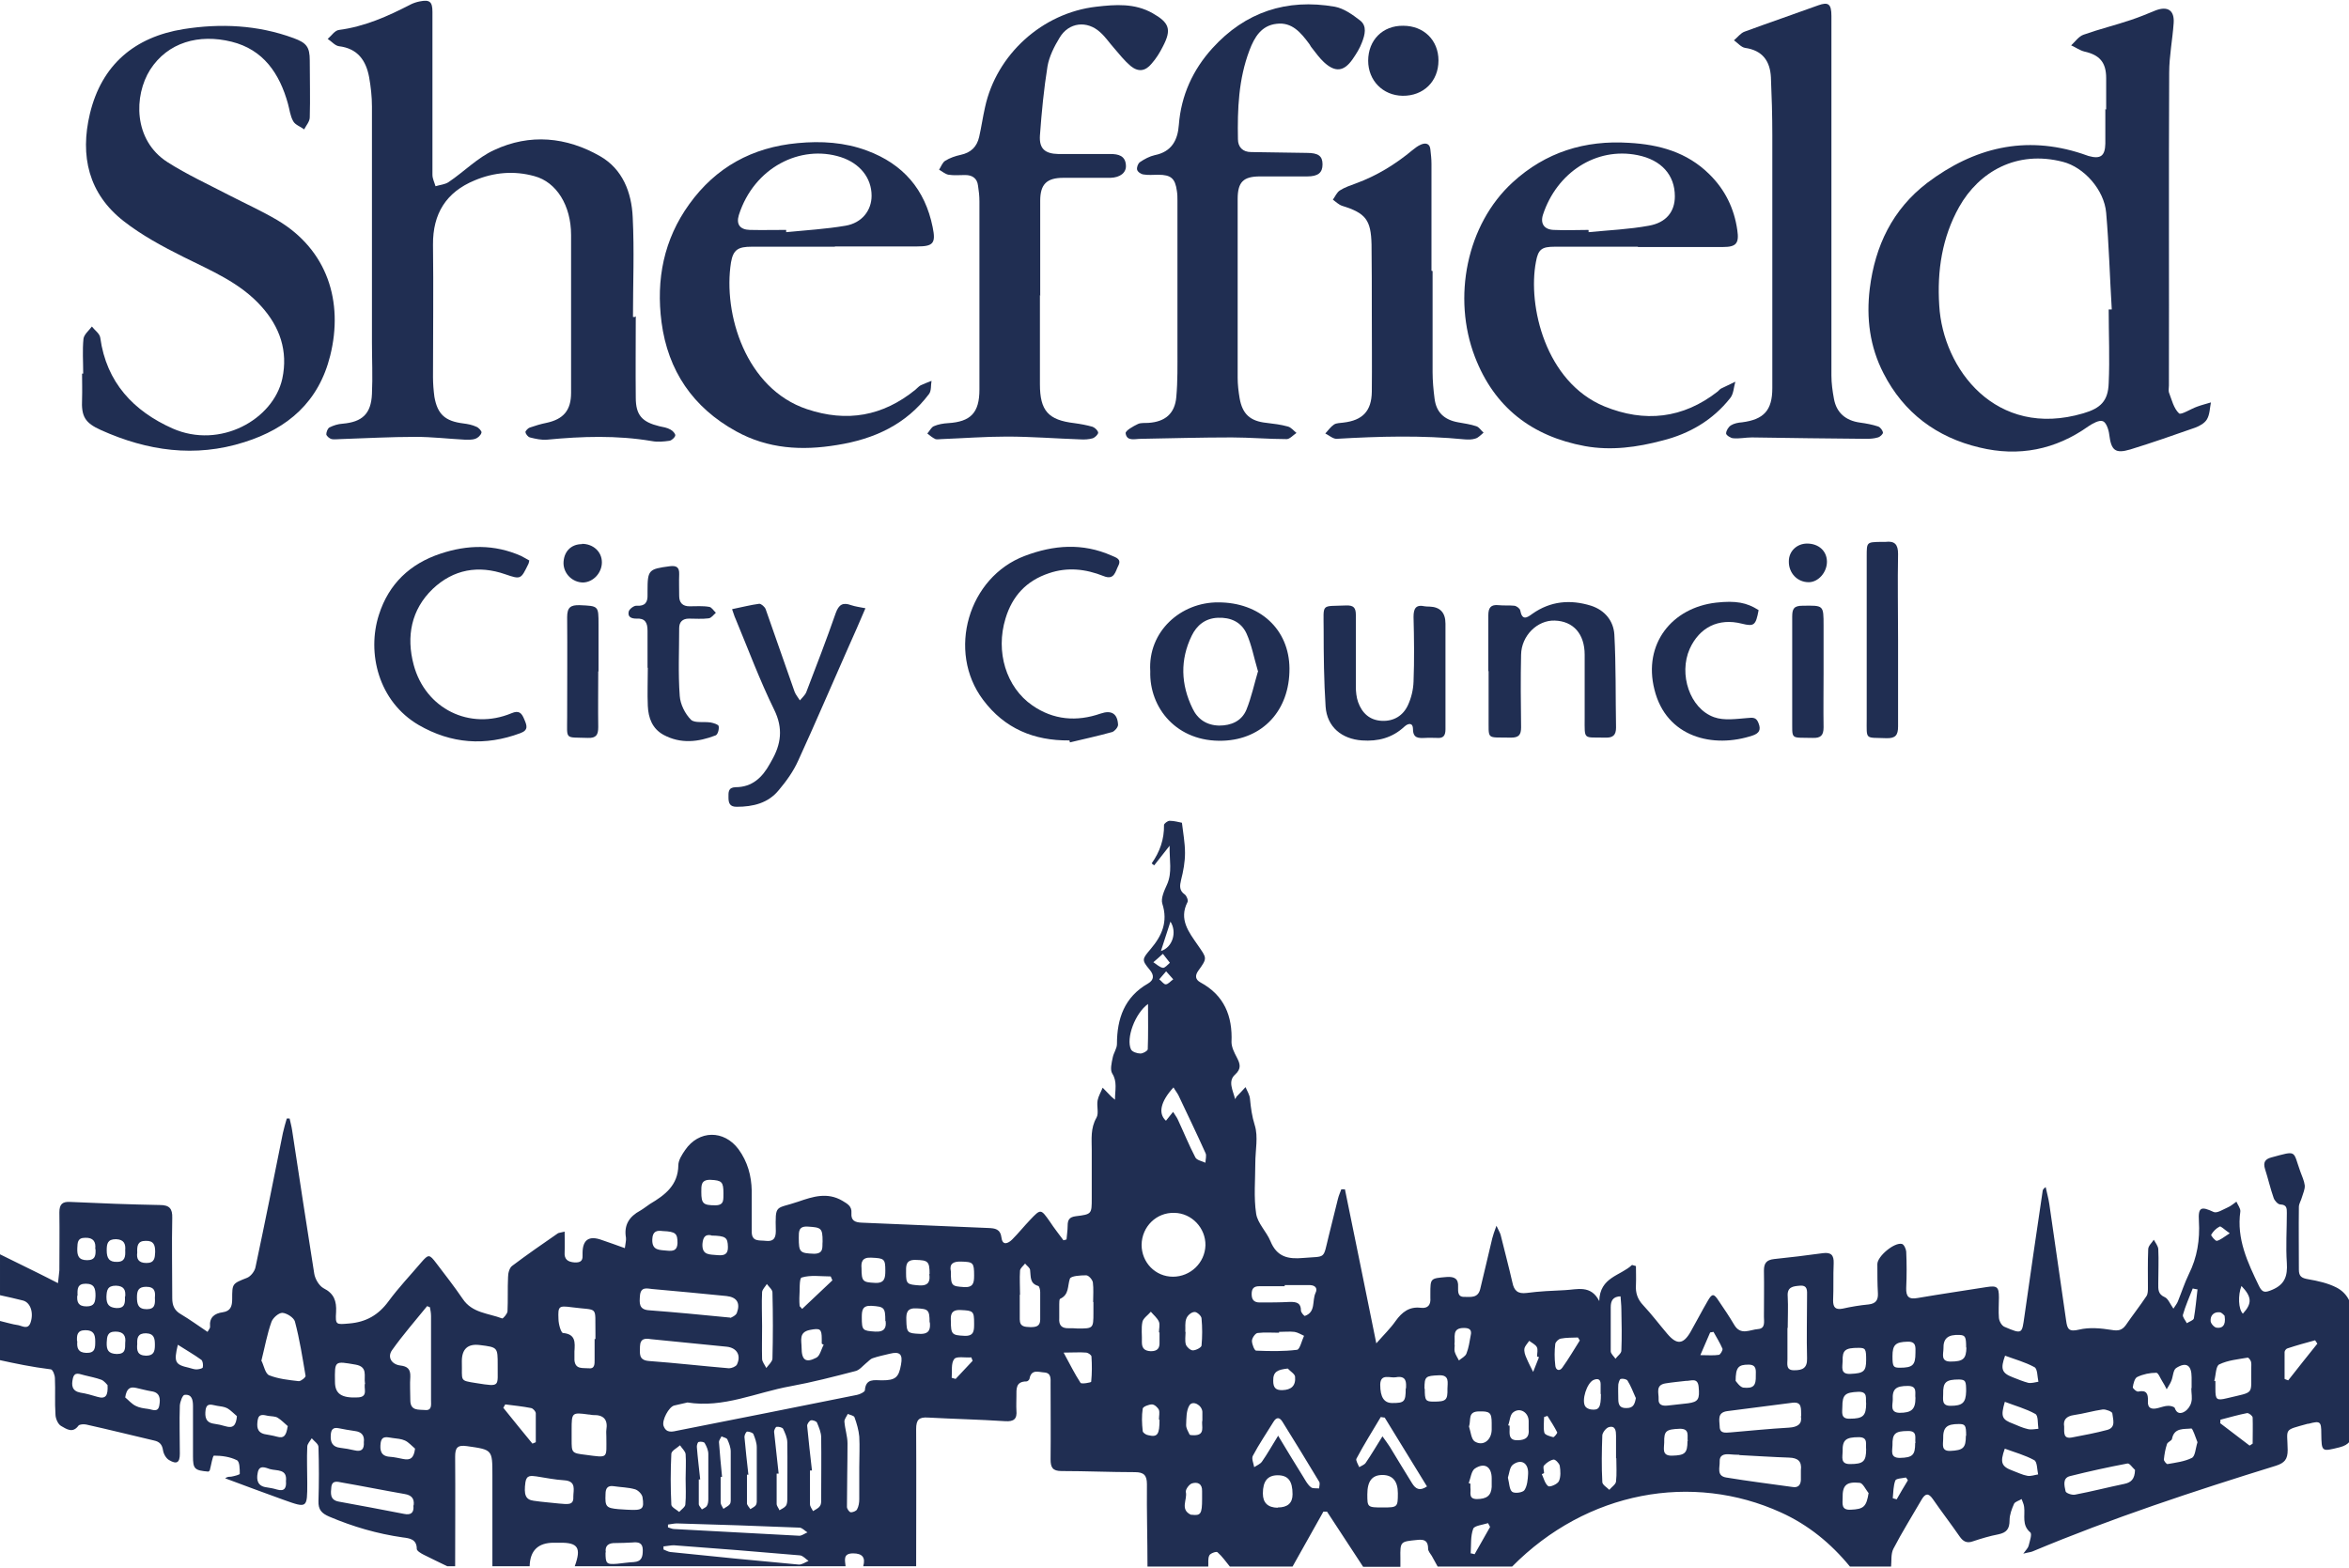<?xml version="1.0" encoding="UTF-8"?> <svg xmlns="http://www.w3.org/2000/svg" id="Layer_2" data-name="Layer 2" viewBox="0 0 83.87 56"><defs><style> .cls-1 { fill: #202e52; } </style></defs><g id="Layer_1-2" data-name="Layer 1"><g><path class="cls-1" d="m0,44.79c.45.22.9.44,1.34.66.23.11.45.23.73.37.02-.2.04-.33.05-.46,0-.69.01-1.38,0-2.07,0-.29.11-.39.4-.37,1.06.05,2.12.09,3.19.11.34,0,.45.13.44.46-.02.96,0,1.92,0,2.87,0,.26.08.44.31.57.32.19.62.41.95.63.05-.09.1-.14.09-.19-.03-.33.16-.47.45-.51.28-.04.34-.21.34-.47,0-.56,0-.55.53-.76.13-.05.27-.23.3-.37.34-1.6.66-3.2.98-4.8.04-.18.09-.35.14-.52.03,0,.07,0,.1,0,.03.14.07.28.09.42.26,1.71.52,3.42.79,5.12.03.19.17.43.33.52.38.19.47.46.45.85-.03.47,0,.45.47.41.6-.05,1.04-.3,1.4-.79.36-.49.78-.93,1.17-1.39.26-.3.29-.3.54.03.32.42.64.83.94,1.27.34.51.91.51,1.41.7.03.01.18-.16.19-.25.02-.41,0-.82.02-1.23,0-.14.05-.33.15-.4.53-.4,1.08-.78,1.63-1.16.03-.02.09-.02.24-.06,0,.27.01.5,0,.73-.02.26.11.35.35.37.19.01.3-.04.29-.24,0-.03,0-.07,0-.11q.01-.7.69-.45c.26.09.52.18.82.29.02-.17.05-.27.04-.37-.08-.46.12-.76.51-.97.12-.07.23-.16.35-.24.54-.32,1-.67,1.01-1.38,0-.18.13-.38.24-.54.49-.72,1.39-.73,1.91-.03.32.44.46.94.47,1.48,0,.48,0,.96,0,1.44-.01.4.27.32.51.35.27.03.35-.1.35-.35-.02-.99-.02-.77.8-1.05.52-.18,1.04-.35,1.58-.03.18.11.34.19.32.44-.02.27.13.33.37.34,1.5.06,3.01.13,4.51.19.25.01.44.03.48.36.04.28.24.19.38.05.22-.22.42-.47.64-.7.38-.4.38-.4.71.07.15.23.32.44.48.66l.11-.03c.01-.16.04-.32.04-.49,0-.21.06-.31.29-.34.57-.07.57-.08.57-.64,0-.57,0-1.14,0-1.72,0-.39-.05-.78.17-1.16.09-.16,0-.41.04-.62.03-.15.12-.3.18-.45.1.11.21.21.31.32.02.02.05.04.13.11,0-.35.09-.64-.1-.94-.08-.13-.02-.38.02-.57.03-.16.15-.32.15-.48,0-.91.27-1.68,1.11-2.16.22-.13.22-.3.06-.49-.3-.36-.27-.38.04-.75.39-.46.62-.96.41-1.61-.06-.19.07-.47.17-.69.19-.43.08-.86.09-1.38-.23.29-.39.5-.55.7-.03-.02-.06-.04-.09-.07.29-.41.45-.86.44-1.37,0-.05.13-.15.2-.15.17,0,.33.05.44.07.04.35.11.71.11,1.08,0,.32-.06.65-.14.96-.05.21-.07.38.13.52.07.05.13.21.1.27-.32.62.05,1.08.36,1.53.33.48.36.46.02.93-.12.17-.1.31.08.41.85.46,1.15,1.2,1.11,2.13,0,.18.1.38.19.55.12.23.17.4-.06.61-.27.24-.08.56,0,.88.02-.03.03-.06.05-.09.11-.11.21-.22.32-.34.06.14.15.28.16.42.03.32.07.62.17.94.13.41.02.9.02,1.35,0,.61-.06,1.22.03,1.81.05.34.37.64.51.98.23.56.62.65,1.17.6.83-.07.7.07.91-.78.11-.44.22-.88.33-1.33.03-.12.08-.23.12-.34.04,0,.08,0,.13,0,.37,1.79.73,3.59,1.12,5.5.28-.32.51-.54.69-.8.23-.32.49-.52.9-.47.26.03.36-.11.34-.36,0-.05,0-.09,0-.14,0-.56,0-.55.58-.6.28-.02.43.06.41.36,0,.16-.02.36.23.35.22,0,.48.05.56-.28.14-.6.29-1.2.43-1.81.03-.12.07-.23.15-.45.08.18.13.25.15.33.14.57.29,1.13.42,1.7.06.29.19.41.51.37.45-.06.91-.08,1.36-.1.44-.02.93-.2,1.23.39.02-.86.76-.9,1.17-1.29.05.01.09.03.14.04,0,.22.01.45,0,.67-.02.29.06.52.26.73.3.32.57.68.86,1.02.34.4.57.38.83-.07.21-.37.4-.74.61-1.1.16-.28.22-.28.4,0,.19.28.38.56.55.85.23.39.56.17.85.15.27-.02.21-.27.21-.44,0-.55.01-1.1,0-1.65,0-.26.09-.38.36-.41.58-.06,1.16-.13,1.74-.21.3-.04.4.07.39.36-.02.44,0,.89-.02,1.33,0,.24.08.34.34.29.31-.07.62-.12.93-.15.25-.03.34-.15.33-.39-.02-.35-.02-.7-.02-1.05,0-.28.61-.79.88-.72.07.02.14.17.15.27.02.43.02.86,0,1.3-.01.31.09.42.41.36.82-.14,1.64-.26,2.46-.39.38-.06.44,0,.44.37,0,.25-.02.49,0,.73.01.12.1.28.2.32.65.28.62.24.71-.37.21-1.49.43-2.98.65-4.47,0-.04.02-.09.11-.15.04.2.1.4.13.61.2,1.39.4,2.77.6,4.16.04.29.09.41.46.32.37-.09.78-.05,1.16.01.23.04.37.02.51-.17.24-.35.5-.68.74-1.04.05-.08.05-.2.05-.3,0-.46-.01-.91.01-1.37,0-.12.13-.23.2-.34.06.11.15.22.16.33.02.41,0,.82,0,1.23,0,.2-.02.38.23.49.12.05.19.24.31.41.07-.11.13-.18.16-.26.13-.32.24-.66.39-.97.3-.6.4-1.23.36-1.9-.03-.5.08-.53.53-.32.12.05.33-.09.49-.16.12-.05.22-.14.32-.21.05.12.15.24.14.35-.14.98.26,1.82.67,2.67.12.24.22.23.46.13.46-.19.56-.5.53-.96-.04-.59,0-1.19,0-1.79,0-.16,0-.29-.23-.3-.09,0-.21-.14-.24-.23-.12-.34-.2-.7-.31-1.04-.07-.23,0-.35.23-.41.93-.25.76-.25,1.03.5.06.17.14.33.16.5.01.14-.06.28-.1.42-.03.12-.11.23-.11.35-.01.75,0,1.49,0,2.24,0,.24.1.3.33.34.35.06.71.14,1.02.3.36.19.56.54.55.98,0,1.38-.01,2.76,0,4.13,0,.34-.1.5-.44.59-.65.16-.65.18-.66-.5,0-.42-.04-.45-.45-.34-.01,0-.02,0-.03,0-.89.25-.73.14-.72.94,0,.33-.11.46-.42.56-2.94.91-5.85,1.87-8.69,3.06-.07.03-.15.03-.33.08.1-.14.17-.2.19-.28.04-.16.13-.42.06-.48-.31-.26-.18-.6-.22-.91-.01-.1-.06-.19-.09-.28-.09.06-.23.09-.27.17-.08.18-.16.39-.16.59,0,.31-.11.44-.4.5-.31.06-.61.15-.91.25-.22.08-.35,0-.47-.17-.31-.45-.65-.89-.96-1.34-.16-.23-.27-.2-.4.02-.34.59-.7,1.16-1.01,1.76-.09.18-.06.42-.08.63h-1.47c-.68-.83-1.49-1.49-2.46-1.93-3.16-1.44-6.93-.77-9.6,1.93h-2.66c-.07-.13-.14-.26-.21-.38-.05-.08-.13-.17-.13-.25,0-.29-.13-.35-.39-.32-.6.06-.61.05-.6.65,0,.1,0,.21,0,.31h-1.33c-.43-.66-.86-1.31-1.29-1.97-.04,0-.09,0-.13,0-.37.65-.73,1.31-1.1,1.96h-2.24c-.14-.17-.27-.36-.44-.51-.04-.04-.26.04-.29.11-.06.11-.03.27-.04.4h-2.17c0-.98-.03-1.96-.02-2.94,0-.32-.11-.43-.43-.43-.87,0-1.75-.04-2.62-.04-.32,0-.39-.13-.39-.42.01-.9,0-1.8,0-2.7,0-.17.03-.38-.22-.4-.2-.01-.46-.13-.53.21,0,.05-.07.11-.11.11-.39,0-.36.27-.36.54,0,.16-.01.33,0,.49.03.31-.09.41-.4.39-.92-.06-1.84-.08-2.76-.13-.32-.02-.42.08-.42.41.01,1.63,0,3.27,0,4.9h-1.89c.09-.31-.03-.46-.36-.46-.37,0-.29.24-.27.46h-9.67c.24-.66.12-.85-.54-.84-.07,0-.14,0-.21,0q-.84,0-.86.84h-1.33c0-1.08,0-2.17,0-3.25,0-.92,0-.91-.91-1.04-.35-.05-.42.07-.42.38.01,1.3,0,2.61,0,3.91h-.28c-.28-.14-.57-.27-.84-.41-.1-.05-.25-.14-.25-.21,0-.35-.26-.38-.5-.41-.91-.13-1.77-.38-2.62-.74-.28-.12-.4-.25-.39-.56.02-.64.02-1.28,0-1.93,0-.11-.16-.21-.24-.31-.06.1-.16.2-.16.3-.02.43,0,.86,0,1.3,0,.9,0,.9-.84.6-.7-.25-1.39-.51-2.09-.77.09-.07.15-.05.22-.06.11-.02.3-.07.3-.1,0-.17,0-.45-.11-.49-.24-.12-.54-.16-.81-.16-.05,0-.1.34-.15.52,0,.02-.03.03-.05.05-.5-.04-.55-.1-.55-.55,0-.6,0-1.19,0-1.79,0-.22-.04-.43-.3-.4-.07,0-.16.24-.17.38-.02.57,0,1.14,0,1.72,0,.32-.11.39-.38.23-.11-.06-.2-.22-.22-.35-.03-.21-.13-.31-.32-.35-.81-.19-1.61-.39-2.42-.57-.09-.02-.24-.01-.28.04-.21.29-.44.11-.62.01-.11-.06-.2-.27-.2-.41-.03-.43,0-.86-.02-1.29,0-.11-.07-.3-.14-.32C1.11,48.81.55,48.69,0,48.57c0-.47,0-.93,0-1.4.22.05.43.12.65.15.15.03.35.17.44-.09.12-.35,0-.72-.27-.79-.27-.07-.55-.13-.82-.19,0-.49,0-.98,0-1.47Zm24.55,5.29c-.16.04-.32.07-.48.11-.19.05-.44.52-.38.72.1.29.33.21.53.17,2.13-.42,4.25-.84,6.38-1.27.1-.02.27-.1.28-.16.03-.44.34-.36.61-.36.48,0,.6-.1.68-.56.07-.37-.04-.48-.4-.39-.2.05-.41.09-.61.16-.09.03-.16.12-.24.18-.12.1-.24.25-.38.28-.77.2-1.54.4-2.31.54-1.23.22-2.4.79-3.69.58Zm17.33-4.49c.62,0,1.14-.49,1.16-1.12.01-.62-.49-1.15-1.11-1.16-.64-.02-1.16.49-1.17,1.14,0,.63.49,1.14,1.12,1.14Zm-26.53,1.09s-.07-.03-.1-.04c-.42.52-.86,1.02-1.25,1.57-.18.25-.02.51.29.55.26.03.37.13.36.4-.02.28,0,.56,0,.84,0,.39.3.33.52.35.26.03.22-.19.22-.34,0-1,0-2.01,0-3.01,0-.11-.02-.22-.04-.32Zm-6.01,1.92c.08.16.13.45.27.51.33.13.7.17,1.06.21.08,0,.25-.14.24-.19-.11-.65-.21-1.3-.38-1.94-.04-.14-.29-.3-.45-.31-.13,0-.34.18-.39.33-.15.42-.23.87-.36,1.39Zm52.77,3.35s0,0,0,0c-.13,0-.26-.01-.38-.02-.19-.01-.34.04-.33.26.01.21-.12.51.23.57.79.13,1.59.23,2.38.34.19.03.28-.07.29-.25,0-.12,0-.23,0-.35.04-.32-.11-.44-.42-.45-.59-.02-1.19-.06-1.78-.09Zm-38.87-4.13c-.19-.03-.38-.04-.39.26,0,.25-.06.49.32.52.95.07,1.91.18,2.86.26.09,0,.24-.06.28-.13.16-.33,0-.6-.36-.64-.89-.09-1.79-.18-2.71-.27Zm2.84-.76s.2-.08.23-.18c.13-.35,0-.56-.37-.6-.88-.09-1.77-.17-2.65-.25-.19-.02-.41-.09-.44.23-.02.27-.05.51.34.53.93.07,1.86.16,2.88.26Zm38.23,3.51c-.01-.27.04-.52-.31-.48-.78.1-1.55.2-2.33.3-.36.05-.28.31-.27.54,0,.27.2.23.38.22.7-.06,1.39-.13,2.09-.17.33-.02.48-.14.43-.41Zm13.94-1.01h0c0-.13,0-.26,0-.38,0-.43-.19-.56-.55-.33-.11.07-.11.3-.17.45-.04.11-.11.2-.17.31-.05-.1-.1-.2-.16-.29-.07-.11-.14-.3-.21-.3-.23,0-.47.05-.68.15-.09.04-.14.23-.16.37,0,.04.14.17.2.15.29-.06.35.08.34.33-.02.27.13.32.36.26.12-.03.25-.08.37-.08.08,0,.21.03.23.08.07.21.22.21.36.12.11-.07.2-.2.23-.33.04-.15,0-.32,0-.49Zm-56.99-1.74c0-.07,0-.14,0-.21-.02-1.01.13-.8-.85-.93-.46-.06-.49-.04-.47.42,0,.18.09.49.16.5.46.04.43.34.41.66,0,.1,0,.21,0,.31.03.34.3.27.5.29.23.03.22-.15.22-.31,0-.25,0-.49,0-.74Zm42.56-.4h0c0,.37,0,.75,0,1.12,0,.17-.06.4.25.39.29,0,.46-.08.45-.42-.02-.75,0-1.49,0-2.24,0-.17.03-.38-.25-.36-.25.02-.47.04-.44.39.02.37,0,.75,0,1.12Zm-24.79-.93h0c0-.23.02-.47-.01-.7-.02-.1-.15-.25-.24-.25-.2,0-.54.02-.58.12-.09.26-.02.57-.35.72-.03.02-.03.13-.03.2,0,.16,0,.33,0,.49-.02.26.09.37.35.36.1,0,.21,0,.31.01.55,0,.56,0,.56-.56,0-.13,0-.26,0-.38Zm-24.26,7.26c.03-.24-.08-.36-.32-.4-.75-.13-1.49-.28-2.24-.41-.16-.03-.35-.09-.38.16-.02.22-.06.46.26.52.78.14,1.56.29,2.34.44.24.05.36-.04.33-.3Zm1.72-5.14c.02.72-.11.68.52.78.88.14.75.12.76-.65,0-.63,0-.63-.64-.71q-.64-.08-.64.58Zm5.16,2.69c0-.08-.01-.16,0-.24.06-.37-.1-.54-.47-.53-.06,0-.11-.02-.17-.02-.59-.08-.6-.07-.6.54,0,.12,0,.23,0,.35,0,.48,0,.49.5.55.83.11.74.14.74-.64Zm54.58,1.19c-.09-.08-.2-.25-.27-.23-.69.13-1.37.28-2.05.45-.28.07-.2.35-.16.54.01.07.24.15.35.12.58-.11,1.16-.26,1.74-.38.25-.05.38-.17.39-.5Zm-30.6-1.23c.34.56.62,1.03.91,1.49.08.13.15.27.27.36.06.05.19.03.29.04,0-.08.04-.18,0-.24-.43-.72-.87-1.43-1.31-2.14-.1-.16-.21-.18-.32,0-.25.41-.52.8-.74,1.22-.05.1.03.27.05.4.09-.06.22-.11.28-.2.19-.27.35-.56.58-.93Zm3.8-.64s-.09-.01-.13-.02c-.29.49-.6.98-.87,1.49-.03.06.06.2.1.3.08-.05.18-.08.23-.15.2-.29.38-.6.6-.95.12.17.19.26.26.37.27.44.53.88.8,1.31.12.19.26.29.53.11-.51-.83-1.01-1.64-1.51-2.46Zm29.62-1.31s.03,0,.05.01c0,.09,0,.19,0,.28,0,.38.04.42.41.33,1.03-.25.85-.09.87-1.07,0-.08.01-.17-.01-.24-.02-.06-.09-.15-.12-.14-.34.06-.7.09-1.01.24-.13.06-.12.38-.18.59Zm-55.36,5.9s0,.08,0,.12c.08.03.16.08.24.09,1.53.16,3.06.31,4.6.45.11,0,.23-.09.34-.13-.1-.07-.2-.19-.31-.2-1.5-.13-3-.25-4.5-.36-.12,0-.24.03-.36.04Zm22.18-9.32s0,.03,0,.04c-.3,0-.6,0-.91,0-.19,0-.27.08-.27.28,0,.2.08.3.29.3.36,0,.72,0,1.08-.02.23,0,.39.03.39.31,0,.07.12.2.14.19.4-.14.25-.54.38-.82.08-.16,0-.27-.19-.28-.12,0-.23,0-.35,0-.19,0-.37,0-.56,0Zm-15.19,6.49h0c0-.36.02-.72,0-1.08-.02-.23-.09-.47-.17-.69-.02-.06-.15-.08-.24-.12-.04.09-.13.19-.12.28.02.26.11.52.11.77,0,.76-.02,1.51-.02,2.27,0,.07.08.18.13.19.07.01.2-.04.23-.1.06-.11.08-.24.08-.37,0-.38,0-.77,0-1.15Zm-10.72,1.31c.29.02.53.08.51-.24,0-.24.12-.56-.32-.59-.34-.02-.67-.09-1-.14-.18-.02-.35-.06-.39.21-.06.44,0,.62.29.66.33.05.67.07.91.1Zm21.93-13.98c.07.12.13.19.16.26.21.45.4.92.63,1.36.05.1.23.13.36.19,0-.12.05-.26,0-.35-.31-.69-.64-1.37-.96-2.05-.05-.1-.12-.18-.18-.29-.46.5-.56.93-.27,1.19.07-.09.14-.17.25-.31Zm-12.9,12.8h-.07c0,.4,0,.8,0,1.2,0,.09.07.17.11.25.09-.06.2-.1.25-.19.05-.07.04-.18.04-.27,0-.72.01-1.45,0-2.17,0-.18-.08-.36-.15-.53-.02-.05-.16-.1-.22-.08-.06.02-.14.14-.13.2.05.53.11,1.05.17,1.58Zm44.71-1.57c0,.23-.03.45.28.39.42-.08.85-.16,1.26-.27.32-.09.2-.38.18-.59,0-.06-.23-.15-.34-.14-.35.05-.68.15-1.03.2-.28.04-.39.18-.35.41Zm-37.29-4.71c0,.29,0,.58,0,.88,0,.28.19.27.38.28.19,0,.35-.02.35-.27,0-.33,0-.65,0-.98,0-.08-.03-.21-.07-.22-.31-.09-.26-.33-.29-.56,0-.09-.12-.16-.18-.24-.06.08-.17.16-.18.25-.02.29,0,.58,0,.87Zm-11.93,6.57h0c0-.29.02-.59,0-.87-.01-.11-.13-.21-.2-.32-.11.1-.3.19-.31.3-.03.61-.03,1.21,0,1.82,0,.09.19.18.28.26.08-.09.22-.18.22-.27.03-.3.01-.61.01-.91Zm-.63,1.64s0,.07,0,.1c.07.02.15.06.22.06,1.49.08,2.98.16,4.47.24.09,0,.19-.08.29-.12-.1-.06-.19-.17-.29-.17-1.46-.06-2.91-.11-4.37-.15-.11,0-.22.03-.32.04Zm21.82-6.87s0,.02,0,.02c-.26,0-.52-.02-.77.01-.08.01-.2.18-.2.28,0,.12.09.35.15.35.49.02.98.03,1.46-.03.1-.01.17-.33.25-.5-.11-.05-.22-.12-.34-.14-.18-.02-.37,0-.56,0Zm-17.87,5.05s-.05,0-.07,0c0,.36,0,.72,0,1.08,0,.08.07.15.1.23.08-.05.18-.09.23-.16.05-.07.05-.18.05-.27,0-.66.01-1.33,0-1.99,0-.17-.08-.34-.15-.49-.03-.05-.16-.08-.23-.07-.04,0-.1.13-.09.19.05.49.11.98.16,1.47Zm-14.77-3.23c-.04-.26.11-.58-.33-.66-.76-.13-.75-.15-.74.61,0,.43.23.59.82.56.4-.02.18-.35.26-.52Zm36.34,4.44c.53,0,.54-.01.54-.51,0-.43-.19-.65-.55-.65-.37,0-.54.22-.54.69,0,.46,0,.47.55.47Zm10.82-4.52c-.25.03-.49.05-.73.09-.36.06-.23.35-.24.55-.02.23.15.26.33.24.24-.03.48-.05.72-.08.37-.05.42-.15.38-.58-.03-.36-.28-.21-.46-.22Zm18.27,2.19c-.07-.17-.17-.5-.22-.49-.26.03-.61-.04-.69.37-.01.07-.16.11-.18.19-.06.18-.09.36-.11.55,0,.05.1.17.13.16.29-.05.61-.09.87-.22.12-.06.13-.34.2-.56Zm-32.84,2.33q.53,0,.53-.47c0-.48-.16-.68-.53-.68-.36,0-.53.21-.53.65q0,.5.53.51Zm12.1-1.76s-.01,0-.02,0c0-.27,0-.53,0-.8,0-.17-.02-.37-.25-.31-.1.02-.23.19-.24.29-.02.56-.03,1.12,0,1.67,0,.1.16.19.25.28.08-.1.23-.19.24-.3.03-.27.01-.56.01-.83Zm-30.51-4.7h0c0,.38-.01.77,0,1.15,0,.11.1.22.15.33.08-.11.21-.22.22-.33.02-.79.02-1.58,0-2.37,0-.1-.13-.2-.2-.3-.06.1-.16.19-.17.29-.02.41,0,.81,0,1.22Zm-4.81,6.54c.54.03.61-.01.54-.45-.02-.11-.16-.25-.27-.28-.24-.07-.5-.07-.76-.11-.21-.03-.29.07-.29.28-.02.45.02.5.46.54.1,0,.21.02.31.02Zm4.33-1.25h-.06c0,.34,0,.68,0,1.02,0,.07.08.14.12.21.07-.05.16-.08.2-.15.04-.06.03-.16.03-.24,0-.61,0-1.21,0-1.82,0-.16-.06-.32-.12-.47-.02-.05-.15-.09-.22-.09-.04,0-.1.12-.1.19.04.45.09.89.14,1.34Zm14.26-16.81c-.47.34-.79,1.23-.61,1.62.04.09.22.15.34.15.09,0,.25-.09.26-.15.02-.52.01-1.04.01-1.62Zm-19.37,19.58c0,.41.03.44.42.41.2-.02.39-.05.59-.06.29-.02.32-.2.32-.43,0-.27-.17-.29-.37-.27-.2.01-.39.02-.59.02-.26-.01-.4.09-.36.34Zm-3.58-5.28s-.05.08-.07.12c.35.43.69.86,1.04,1.28.04-.02.08-.03.12-.05,0-.34,0-.69,0-1.03,0-.07-.1-.18-.17-.19-.3-.06-.61-.09-.92-.13Zm7.73,2.59s-.03,0-.04,0c0,.3,0,.61,0,.91,0,.08.06.15.1.23.08-.06.18-.1.23-.17.04-.06.03-.16.03-.24,0-.55,0-1.1,0-1.64,0-.14-.06-.3-.12-.43-.03-.06-.14-.07-.21-.11-.03.07-.09.14-.09.2.03.42.07.83.11,1.24Zm32.11-6.45c-.3,0-.37.17-.37.39,0,.52,0,1.05,0,1.57,0,.09.11.18.17.27.07-.1.21-.19.21-.29.02-.49.01-.98,0-1.47,0-.16-.02-.31-.03-.48Zm23.69,2.95s.08.04.13.05c.35-.44.69-.88,1.04-1.31-.03-.04-.05-.08-.08-.12-.33.09-.66.18-.99.29-.04.01-.1.08-.1.13,0,.32,0,.64,0,.96Zm-9.99,2.49c-.18.5-.12.64.29.79.17.06.34.15.52.18.12.02.25-.03.38-.05-.04-.18-.03-.45-.14-.51-.33-.18-.7-.28-1.05-.41Zm-33.61-3.44c.23.42.4.77.61,1.09.03.05.38-.01.38-.04.03-.3.03-.6.01-.9,0-.05-.11-.13-.18-.14-.24-.02-.48,0-.83,0Zm33.62.12c-.17.47-.12.62.27.77.18.07.37.15.56.2.11.02.24-.02.36-.04-.04-.18-.03-.46-.14-.52-.33-.18-.7-.28-1.05-.41Zm-.01,1.65c-.15.52-.11.63.3.78.17.07.34.15.52.19.12.03.25,0,.38-.01-.03-.18,0-.47-.11-.53-.34-.19-.72-.29-1.08-.43Zm-43.03-3.42s.06.06.09.1l1.08-1.02s-.04-.09-.06-.14c-.35,0-.72-.06-1.04.04-.09.03-.06.48-.08.74,0,.09,0,.18.01.28Zm12.83.94h0c0-.13.04-.27,0-.38-.06-.14-.19-.24-.29-.36-.1.12-.27.23-.3.36-.05.23-.01.49-.02.73,0,.22.1.31.32.32.23,0,.32-.1.31-.32,0-.12,0-.23,0-.35Zm37.9,3.11s0,.09-.01.13l1.05.8s.07-.04.11-.07c0-.31.01-.62,0-.93,0-.06-.14-.17-.2-.16-.31.06-.62.15-.93.23Zm-64.46,1.04c-.12-.1-.23-.23-.36-.29-.13-.06-.29-.07-.44-.09-.18-.02-.39-.11-.43.18-.03.25,0,.47.33.49.16.01.32.05.48.08.25.05.38-.03.42-.38Zm-10.99-2.28s-.11-.14-.21-.18c-.19-.07-.4-.11-.6-.16-.16-.03-.36-.16-.42.12-.05.23-.04.44.27.5.2.03.41.09.61.15.3.09.38-.05.36-.42Zm9.16,2.05c.03-.23-.07-.37-.32-.4-.2-.03-.39-.06-.58-.1-.2-.04-.27.05-.28.24-.02.26.06.43.34.46.17.02.34.05.51.09.25.06.35-.04.33-.3Zm16.38-7.17c0-.48-.05-.5-.53-.53-.33-.02-.32.18-.32.4,0,.52.04.55.54.57.37,0,.29-.25.31-.44Zm20.83,5.25c.01-.2.03-.47-.36-.4-.2.04-.55-.15-.56.26,0,.46.14.66.43.66.43,0,.48-.04.48-.52Zm2.24,3.38s.04.02.06.02c0,.05,0,.09,0,.14.03.16-.09.4.22.41.36,0,.52-.12.54-.43,0-.1,0-.21,0-.31,0-.41-.25-.58-.6-.35-.13.09-.15.34-.22.52Zm-10.11-5.4s0,0,0,0c0,.15-.03.31.01.45.03.09.16.21.25.21.11,0,.3-.1.31-.17.03-.32.03-.65,0-.97,0-.09-.17-.24-.25-.23-.11,0-.25.12-.29.23-.06.14-.03.32-.04.48Zm24.38,5.75c-.1-.13-.2-.35-.31-.36-.48-.05-.62.09-.61.54,0,.2-.06.44.29.42.46-.02.56-.1.64-.61Zm-14.26-2.37c.06.18.08.45.2.53.3.19.6-.04.61-.41,0-.08,0-.16,0-.24,0-.38-.07-.43-.45-.42-.42,0-.28.31-.36.54Zm7.81.52c-.03-.17.09-.45-.29-.44-.48.02-.56.07-.55.49,0,.2-.1.48.28.47.46-.01.55-.09.55-.52Zm6.37.29c-.03-.16.09-.43-.26-.43-.47,0-.59.1-.58.51,0,.19-.09.45.26.45.48,0,.58-.09.58-.54Zm0-1.63c-.03-.17.08-.43-.28-.42-.47.02-.57.1-.57.54,0,.18-.07.43.26.42.48,0,.59-.1.59-.55Zm-15.76-.53c0,.42.03.46.32.46.44,0,.5-.05.49-.46,0-.21.09-.5-.31-.48-.47.02-.51.04-.51.48Zm-46.4.31c.12.1.23.23.37.3.13.07.29.09.44.11.16.02.37.15.41-.14.04-.23.02-.45-.29-.49-.18-.03-.36-.08-.54-.12-.22-.05-.34.02-.39.34Zm62.16-1.33c0-.4-.02-.44-.27-.44-.48,0-.58.08-.57.47,0,.2-.1.48.28.46.47-.02.56-.09.56-.5Zm-33.44-1.35c0-.45-.05-.48-.46-.5-.34-.02-.38.15-.37.42.01.45.04.47.47.49.37.02.39-.19.37-.41Zm-1.58-.05c0-.48-.04-.51-.49-.54-.33-.02-.35.16-.35.41,0,.47.03.48.48.51.34.02.4-.15.37-.38Zm2.34,0c0,.48.04.51.48.53.36.02.35-.2.35-.45,0-.43-.03-.45-.48-.47-.36-.02-.36.2-.35.39Zm36.25,4.1c0-.37-.03-.42-.26-.42-.44,0-.57.12-.56.54,0,.18-.08.43.25.42.47-.02.56-.11.56-.54Zm-45.2,1.56h-.05c0,.3,0,.59,0,.88,0,.06.07.12.11.19.06-.04.15-.07.18-.13.04-.06.05-.16.05-.24,0-.54,0-1.07,0-1.61,0-.13-.06-.27-.13-.39-.02-.04-.14-.06-.21-.04-.04,0-.07.11-.07.17.03.39.08.78.12,1.17Zm45.2-3.14c0-.38-.02-.42-.25-.43-.47,0-.58.09-.57.52,0,.19-.06.42.26.42.43,0,.55-.11.56-.52Zm-40.79-1.67s-.05-.02-.07-.04c0-.06,0-.12,0-.17,0-.36-.06-.39-.42-.32-.41.08-.3.38-.3.63,0,.45.15.56.53.36.13-.07.17-.3.26-.46Zm40.79.1c0-.38-.03-.44-.23-.45-.42-.02-.59.12-.58.49,0,.18-.11.46.25.46.46,0,.56-.1.57-.5Zm-36.25-2.71c0,.51.03.52.47.55.33.02.36-.15.36-.41,0-.46-.03-.49-.46-.5-.29-.01-.43.08-.37.35Zm34.44,6.11c-.03-.16.09-.43-.27-.42-.45,0-.56.09-.55.51,0,.18-.1.45.26.45.46-.01.55-.1.55-.53Zm-37.63-6.23c0,.47.05.5.48.52.35.02.37-.18.37-.44,0-.42-.04-.44-.5-.46-.33-.02-.37.16-.35.38Zm2.43.2c0-.45-.06-.49-.5-.5-.37-.01-.34.23-.34.47,0,.39.04.41.48.44.35.02.38-.18.35-.4Zm8.19,5.2c0-.12.03-.25,0-.34-.04-.09-.16-.2-.25-.2-.11,0-.32.08-.33.15-.04.26-.03.53,0,.8,0,.06.12.14.2.15.33.08.4-.03.4-.55Zm-32.92-.12c-.11-.09-.22-.21-.34-.28-.11-.06-.25-.07-.37-.09-.16-.02-.37-.14-.41.15-.03.24,0,.45.3.49.14.02.28.05.41.09.27.08.38-.02.41-.37Zm59.93-.65c-.03-.16.09-.43-.27-.43-.43,0-.56.11-.54.49,0,.18-.11.46.24.47.43,0,.57-.12.57-.53Zm-14.55,2.85c.05.2.05.42.15.5.09.07.38.03.44-.06.1-.15.12-.38.13-.58.02-.38-.24-.55-.54-.33-.12.09-.13.31-.18.46Zm13.73-4.34c0,.37.03.41.26.41.46,0,.56-.09.56-.53,0-.19.04-.41-.28-.4-.43.01-.54.11-.54.52Zm-41.74-5.82c0-.41-.06-.46-.46-.48-.35-.01-.33.21-.33.44,0,.41.07.47.5.47.34,0,.28-.23.29-.44Zm17.09,10.92c0-.09,0-.19,0-.28.01-.27-.16-.34-.36-.28-.1.03-.24.22-.22.31.06.27-.22.62.18.81,0,0,.02,0,.03,0,.32.04.37-.03.37-.56Zm-32.71-.64c.05-.45-.33-.36-.57-.43-.16-.05-.39-.17-.44.14-.05.25,0,.47.31.51.13.02.25.04.38.08.27.08.34-.06.32-.3Zm.07-1.96c-.12-.1-.23-.22-.36-.3-.09-.06-.22-.05-.34-.07-.16-.03-.34-.1-.38.15-.03.21-.04.43.24.5.15.03.3.05.44.09.27.08.34-.05.39-.36Zm43.57-.03s.03,0,.05.01c0,.05,0,.09,0,.14-.01.22,0,.39.3.38.28-.01.41-.11.38-.4,0-.09,0-.18,0-.28,0-.32-.32-.51-.56-.31-.11.09-.11.3-.17.45Zm2.55-3.04s-.04-.07-.06-.1c-.2.01-.41,0-.61.04-.08.01-.19.12-.2.19-.03.25-.03.51,0,.76.01.18.15.23.25.09.23-.32.42-.65.63-.98Zm-13.47,2.86c0-.13,0-.22,0-.31-.02-.24-.34-.41-.46-.23-.12.19-.11.47-.12.71,0,.11.07.23.12.33.01.03.09.03.13.03.47.02.28-.34.33-.53Zm-17.54-6.61c-.21-.04-.29.07-.31.31-.02.42.27.37.54.4.23.02.38-.02.37-.3-.01-.33-.07-.39-.6-.4Zm26.55,3.91c0,.07-.02.17,0,.25.03.11.1.21.15.31.09-.08.23-.14.27-.25.08-.2.11-.42.15-.64.05-.2-.04-.27-.24-.27-.45,0-.3.33-.34.6Zm5.21,1.76c0-.12,0-.23,0-.35,0-.18-.1-.22-.26-.15-.23.11-.43.72-.29.94.04.06.13.1.2.11.29.04.36-.06.36-.55Zm-33.49-5.82c-.2-.03-.36,0-.37.29-.02.42.27.38.53.41.21.02.36,0,.37-.27,0-.34-.06-.41-.52-.43Zm38.32,5.36s.14.21.26.23c.37.04.46-.07.45-.43,0-.18.04-.39-.26-.39-.36,0-.46.09-.46.59Zm-55.63-1.3c-.15.62-.1.71.39.82.09.02.18.06.27.06.08,0,.22-.03.23-.07.02-.09,0-.23-.05-.27-.26-.19-.53-.34-.84-.54Zm48.77,4.59s-.05.02-.07.03c.07.15.11.34.23.43.06.04.33-.07.38-.18.07-.15.06-.37.03-.55-.02-.09-.16-.23-.22-.22-.12.02-.25.11-.34.21-.05.05,0,.18,0,.27Zm3.28-2.7c-.09-.2-.17-.42-.29-.61-.03-.05-.17-.08-.24-.06-.04,0-.08.13-.09.2-.01.17,0,.35,0,.52,0,.21.06.33.3.32.24,0,.29-.14.33-.37Zm-12.43-1.04c-.34.04-.52.1-.51.44,0,.23.08.34.33.33.31-.01.48-.15.45-.48-.01-.1-.17-.19-.26-.29Zm-43.21-.98c-.02.24.02.41.32.42.32.01.32-.18.32-.41,0-.25-.06-.4-.35-.4-.3,0-.31.18-.3.39Zm1.71-3.24c.02-.23-.04-.39-.33-.4-.3,0-.33.16-.33.4,0,.27.08.42.37.41.29,0,.3-.2.29-.42Zm-1.07-.05c.03-.26-.07-.41-.36-.4-.28,0-.27.18-.28.37-.01.26.04.43.35.43.3,0,.31-.18.3-.4Zm2.13,1.74c.02-.21,0-.39-.31-.39-.27,0-.33.13-.33.37,0,.25.04.43.35.43.3,0,.3-.19.29-.41Zm-1.06,1.61c.03-.24-.05-.4-.35-.4-.29,0-.3.18-.31.39-.01.27.06.4.36.41.31,0,.3-.18.3-.4Zm-1.71-1.69c-.02.23.03.39.33.39.29,0,.31-.16.32-.38,0-.26-.04-.43-.35-.43-.3,0-.3.19-.29.42Zm1.71.04c.02-.22-.03-.38-.33-.39-.31,0-.33.17-.34.4,0,.27.09.38.36.4.3.01.31-.18.3-.41Zm.43-1.57c-.03.22.04.37.33.37.29,0,.3-.18.31-.39,0-.24-.04-.41-.34-.4-.29,0-.31.18-.3.42Zm0,3.26c-.02.23,0,.41.31.42.28,0,.32-.15.32-.38,0-.23-.02-.41-.32-.42-.29,0-.32.16-.31.38Zm73.56-1.95c-.06,0-.11-.02-.17-.03-.12.31-.26.62-.35.94-.02.08.09.2.14.3.09-.06.23-.1.25-.17.06-.34.09-.69.13-1.03Zm-17.28,1.52s-.08.01-.12.02c-.11.25-.22.51-.35.81.28,0,.47.02.66-.01.05,0,.15-.17.13-.22-.09-.21-.21-.4-.32-.6Zm-7.98,6.96l-.07-.13c-.19.06-.49.09-.53.2-.1.27-.07.58-.09.88.05,0,.09.02.14.03.18-.32.37-.65.55-.97Zm1.74-6.06s-.04-.01-.06-.02c0-.12.04-.25-.01-.34-.05-.09-.18-.15-.27-.22-.06.09-.15.18-.17.27-.02.11.02.23.07.34.07.17.16.34.24.5.07-.18.14-.35.21-.53Zm-20.21.14s-.03-.08-.05-.13c-.21.02-.53-.05-.61.06-.12.15-.07.44-.09.67.05.01.09.03.14.04.2-.22.41-.43.61-.65Zm45.3-2.68c-.13.33-.11.83.05.99.34-.37.32-.6-.05-.99Zm-38.58-11.96c.42-.13.58-.68.34-1.05-.13.39-.23.72-.34,1.05Zm13.8,16.6s-.08.03-.12.04c0,.19-.03.39.01.56.02.08.2.13.32.16.03,0,.15-.14.14-.17-.1-.2-.23-.4-.35-.59Zm24.18-3.57s-.1-.13-.18-.13c-.2-.02-.34.11-.32.32.01.09.13.22.21.23.2.03.34-.07.29-.41Zm-11.31,5.87s-.04-.07-.07-.1c-.13.03-.35.03-.38.11-.07.19-.07.42-.09.63.05.01.09.03.14.04.13-.23.26-.45.4-.68Zm11.48-8.83c-.19-.13-.31-.26-.35-.23-.12.06-.23.17-.3.29-.02.03.15.23.2.22.13-.03.24-.13.46-.27Zm-38.08-9.97c-.15.14-.25.22-.34.3.11.07.22.18.34.2.07.01.17-.11.25-.18-.07-.09-.14-.18-.25-.32Zm.12.62c-.11.13-.18.21-.25.29.08.06.16.18.23.18.09,0,.18-.12.27-.18-.07-.08-.13-.15-.25-.28Z"></path><path class="cls-1" d="m22.7,11.29c0,.97-.01,1.94,0,2.91,0,.63.23.87.84,1.02.14.03.28.05.4.12.08.04.18.15.17.21-.01.07-.13.18-.21.19-.21.03-.42.05-.63.01-1.24-.21-2.49-.17-3.73-.05-.2.02-.42-.03-.62-.08-.07-.02-.15-.12-.16-.19,0-.04.09-.14.15-.16.2-.07.4-.13.6-.17.61-.13.88-.45.88-1.07,0-1.88,0-3.76,0-5.64,0-1.05-.52-1.89-1.31-2.1-.72-.2-1.44-.14-2.13.15-1.02.42-1.5,1.19-1.49,2.3.02,1.58,0,3.15,0,4.73,0,.23.02.47.05.7.11.63.39.87,1.03.95.16.02.32.05.47.12.08.03.2.16.18.21-.02.09-.13.19-.22.22-.11.04-.25.03-.38.03-.58-.03-1.16-.1-1.75-.1-.9,0-1.8.05-2.69.08-.1,0-.22.02-.31,0-.08-.02-.18-.11-.19-.17,0-.08.05-.22.12-.25.14-.07.3-.12.46-.13.7-.06,1.02-.35,1.05-1.06.03-.62,0-1.24,0-1.86,0-2.8,0-5.61,0-8.41,0-.35-.04-.7-.1-1.04-.11-.6-.41-1.03-1.08-1.11-.14-.02-.26-.17-.4-.26.13-.11.25-.3.4-.32.92-.12,1.75-.49,2.56-.91.1-.05.22-.09.33-.11.35-.07.45.01.45.37,0,1.94,0,3.88,0,5.82,0,.14.07.27.11.41.16-.05.34-.06.47-.15.55-.37,1.03-.87,1.62-1.14,1.28-.6,2.59-.47,3.79.22.8.46,1.12,1.29,1.16,2.17.06,1.19.01,2.38.01,3.57.02,0,.04,0,.07,0Z"></path><path class="cls-1" d="m75.2,3.91c0-.37,0-.75,0-1.12,0-.57-.24-.83-.78-.95-.16-.04-.31-.15-.47-.22.14-.13.27-.32.44-.38.56-.2,1.14-.34,1.7-.53.3-.1.59-.22.88-.34.43-.16.67,0,.64.45-.04.59-.16,1.18-.16,1.78-.02,3.72,0,7.45-.01,11.17,0,.08-.02.17,0,.24.1.26.17.57.36.75.07.07.42-.16.65-.24.16-.06.33-.1.49-.15-.04.2-.04.43-.14.6-.08.14-.26.24-.42.3-.77.27-1.54.54-2.32.78-.54.16-.68.03-.75-.53-.02-.18-.11-.44-.23-.48-.13-.05-.36.08-.51.18-1.18.84-2.49,1.1-3.89.76-1.53-.36-2.71-1.24-3.43-2.65-.49-.95-.62-1.97-.49-3.03.19-1.52.81-2.82,2.05-3.77,1.67-1.26,3.5-1.71,5.53-1.04.08.03.15.05.23.08.43.12.59,0,.6-.44,0-.41,0-.82,0-1.23Zm.09,7.14s.07,0,.11,0c-.07-1.15-.1-2.3-.2-3.45-.07-.83-.8-1.63-1.54-1.82-1.65-.43-3,.35-3.71,1.61-.61,1.09-.79,2.28-.71,3.52.13,2.26,2.02,4.77,5.14,3.85.62-.18.89-.44.91-1.08.04-.87,0-1.75,0-2.62Z"></path><path class="cls-1" d="m2.97,13.32c0-.41-.03-.82.01-1.22.02-.16.2-.3.3-.44.1.13.28.25.3.4.22,1.6,1.19,2.62,2.58,3.24,1.7.75,3.6-.32,3.92-1.78.21-.99-.09-1.85-.75-2.58-.76-.85-1.79-1.27-2.79-1.77-.74-.37-1.48-.77-2.12-1.27-1.26-.98-1.57-2.33-1.21-3.84.42-1.75,1.6-2.74,3.34-3.02,1.32-.21,2.65-.15,3.93.32.46.17.58.31.58.8,0,.68.02,1.35,0,2.03,0,.15-.13.29-.2.43-.13-.1-.32-.16-.39-.29-.11-.19-.13-.42-.19-.63-.3-1.08-.88-1.93-2.01-2.21-1.17-.29-2.28.02-2.91,1-.58.92-.61,2.51.62,3.3.69.44,1.45.79,2.18,1.17.58.3,1.18.57,1.74.9,1.79,1.06,2.37,2.91,1.89,4.84-.41,1.65-1.51,2.6-3.07,3.09-1.76.56-3.46.31-5.11-.43-.58-.26-.71-.49-.68-1.11.01-.3,0-.61,0-.91.01,0,.03,0,.04,0Z"></path><path class="cls-1" d="m44.19,10.44c0,1.02,0,2.03,0,3.05,0,.24.03.49.07.73.1.57.38.82.96.88.25.03.51.06.76.13.12.03.21.15.31.23-.12.08-.24.22-.35.22-.65,0-1.31-.06-1.96-.06-1.08,0-2.17.03-3.25.05-.21,0-.5.1-.54-.2-.01-.09.27-.25.44-.33.11-.05.25-.03.38-.04.59-.04.94-.33.99-.93.05-.56.04-1.12.04-1.68,0-1.77,0-3.55,0-5.32,0-.12,0-.23-.02-.35-.06-.45-.21-.58-.67-.58-.18,0-.35.02-.52-.01-.09-.01-.21-.09-.23-.17-.02-.08.03-.22.1-.27.16-.11.35-.21.53-.25.6-.12.82-.53.86-1.08.08-1.05.5-1.97,1.2-2.74,1.17-1.29,2.65-1.78,4.37-1.48.32.06.63.28.9.49.26.2.17.52.07.78-.08.22-.21.42-.34.61-.31.44-.62.47-1.02.1-.16-.15-.29-.33-.43-.51-.04-.04-.06-.1-.1-.15-.29-.39-.61-.78-1.16-.71-.54.06-.79.47-.97.95-.39,1.03-.43,2.1-.41,3.17,0,.28.17.46.47.46.66.01,1.33.02,1.99.03.41,0,.56.11.56.41,0,.3-.16.43-.55.43-.56,0-1.12,0-1.68,0-.6,0-.8.2-.8.81,0,1.11,0,2.22,0,3.33h0Z"></path><path class="cls-1" d="m37.13,10.53c0,1.06,0,2.13,0,3.19,0,.95.3,1.28,1.23,1.39.22.03.44.07.65.13.08.03.19.13.2.21,0,.06-.11.17-.19.2-.14.04-.3.05-.45.04-.87-.03-1.75-.1-2.62-.1-.78,0-1.56.06-2.34.09-.07,0-.15.02-.21,0-.11-.05-.2-.13-.29-.2.08-.09.14-.22.23-.26.16-.07.34-.1.51-.11.81-.05,1.12-.37,1.12-1.2,0-1.49,0-2.99,0-4.48,0-.75,0-1.49,0-2.24,0-.19-.02-.37-.05-.56-.03-.26-.2-.38-.46-.38-.2,0-.4.02-.59-.01-.12-.02-.23-.12-.34-.18.07-.11.12-.26.22-.32.16-.1.36-.17.55-.21.37-.08.58-.29.66-.64.08-.35.13-.71.21-1.06.41-1.89,2.05-3.37,3.97-3.59.69-.08,1.37-.13,2.01.23.6.34.69.58.37,1.19-.11.22-.24.43-.4.61-.23.28-.48.31-.76.08-.22-.19-.4-.42-.59-.64-.16-.18-.3-.39-.48-.55-.47-.44-1.13-.37-1.46.19-.19.31-.37.67-.43,1.02-.13.81-.21,1.64-.27,2.47-.03.47.18.65.66.66.62,0,1.24,0,1.86,0,.28,0,.53.06.55.4.02.27-.21.44-.55.45-.56,0-1.12,0-1.68,0-.59,0-.83.22-.83.82,0,1.13,0,2.27,0,3.4h0Z"></path><path class="cls-1" d="m58.49,8.81c-.99,0-1.98,0-2.98,0-.46,0-.59.09-.67.54-.3,1.57.34,4.29,2.44,5.16,1.44.59,2.81.44,4.05-.53.05-.04.08-.09.13-.11.16-.08.33-.16.5-.24-.06.2-.06.43-.18.58-.62.79-1.46,1.28-2.42,1.52-.9.24-1.83.37-2.77.2-1.9-.35-3.24-1.39-3.93-3.19-.81-2.11-.3-4.72,1.35-6.23,1.18-1.08,2.58-1.51,4.15-1.41,1.08.06,2.07.33,2.87,1.12.56.55.89,1.22,1,2,.07.47-.04.6-.51.6-1.02,0-2.03,0-3.05,0Zm-1.77-.59s0,.04,0,.07c.72-.07,1.44-.1,2.15-.23.63-.11.93-.51.93-1.05,0-.76-.48-1.3-1.33-1.47-1.49-.3-2.89.63-3.38,2.13-.1.32.05.53.39.54.41.02.82,0,1.23,0Z"></path><path class="cls-1" d="m29.82,8.81c-.99,0-1.99,0-2.98,0-.48,0-.66.1-.74.56-.29,1.84.53,4.51,2.71,5.24,1.43.48,2.71.25,3.87-.69.06-.05.12-.12.19-.16.13-.06.26-.11.39-.16-.03.16,0,.35-.09.47-.82,1.09-1.96,1.61-3.28,1.82-1.26.21-2.47.14-3.61-.49-1.54-.85-2.43-2.16-2.66-3.89-.2-1.53.08-2.96.99-4.22.95-1.32,2.25-2.03,3.87-2.18.84-.08,1.68-.03,2.48.27,1.29.48,2.07,1.39,2.34,2.73.12.58.02.69-.56.69-.98,0-1.96,0-2.94,0h0Zm-1.75-.58s0,.04,0,.06c.71-.07,1.42-.11,2.12-.23.59-.1.93-.55.93-1.07,0-.64-.42-1.16-1.1-1.38-1.44-.46-3.1.37-3.64,2.07-.1.33.04.52.39.53.43.01.86,0,1.3,0Z"></path><path class="cls-1" d="m65.39,7.1c0,2.1,0,4.2,0,6.31,0,.28.04.56.09.83.09.5.42.78.93.85.22.03.44.07.65.14.08.03.16.14.17.22,0,.05-.1.15-.18.17-.13.04-.27.05-.41.05-1.36-.01-2.73-.03-4.09-.05-.22,0-.44.05-.66.03-.09,0-.26-.11-.26-.17,0-.1.08-.23.17-.29.11-.07.26-.1.4-.11.78-.1,1.08-.43,1.08-1.22,0-3.01,0-6.02,0-9.04,0-.69-.02-1.38-.05-2.06-.03-.58-.3-.96-.92-1.05-.14-.02-.27-.18-.4-.27.13-.11.24-.26.38-.31.87-.32,1.75-.62,2.63-.94.36-.13.47-.05.47.38,0,1.62,0,3.25,0,4.87,0,.55,0,1.1,0,1.65Z"></path><path class="cls-1" d="m51.15,9.68c0,1.2,0,2.41,0,3.61,0,.31.03.63.07.94.06.49.34.76.84.85.22.04.44.07.65.14.1.03.17.15.26.23-.09.07-.18.18-.29.21-.12.04-.25.04-.38.03-1.53-.15-3.05-.11-4.58-.02-.13,0-.26-.12-.4-.19.1-.11.19-.24.31-.32.09-.06.22-.05.34-.07.68-.08,1-.41,1.01-1.1.01-.95,0-1.89,0-2.84,0-.81,0-1.61-.01-2.42-.02-.88-.21-1.12-1.05-1.38-.12-.04-.22-.14-.33-.22.08-.11.14-.26.25-.33.17-.11.38-.18.57-.25.74-.27,1.41-.68,2.01-1.18.1-.08.2-.16.32-.21.17-.07.31-.03.33.17.02.17.04.35.04.52,0,1.27,0,2.55,0,3.82,0,0,0,0,.01,0Z"></path><path class="cls-1" d="m38.17,26.44c-1.25.01-2.3-.42-3.07-1.45-1.3-1.73-.53-4.38,1.49-5.14,1.03-.39,2.06-.47,3.1-.01.16.07.36.12.24.36-.11.21-.14.53-.53.37-.63-.25-1.28-.33-1.95-.1-.81.27-1.31.82-1.55,1.62-.36,1.18.02,2.45.96,3.1.75.52,1.58.59,2.44.29.38-.13.6,0,.62.4,0,.09-.12.23-.21.26-.5.14-1.01.25-1.51.37,0-.03-.02-.06-.02-.08Z"></path><path class="cls-1" d="m18.9,20.01c-.02.07-.02.11-.04.14-.26.53-.26.55-.81.36-.97-.34-1.86-.18-2.6.52-.77.74-.95,1.7-.68,2.71.42,1.57,2,2.35,3.49,1.73.28-.12.37,0,.46.22.09.21.16.38-.14.49-1.26.47-2.47.38-3.63-.29-1.44-.84-1.86-2.58-1.42-3.94.35-1.1,1.11-1.82,2.2-2.18.96-.32,1.92-.34,2.87.08.1.05.2.11.29.16Z"></path><path class="cls-1" d="m53.14,23.97c0-.67,0-1.33,0-2,0-.27.09-.39.37-.36.18.02.37,0,.56.02.08.01.2.1.21.17.07.37.24.26.43.12.65-.46,1.36-.52,2.1-.29.49.16.8.54.83,1.03.06,1.11.04,2.21.06,3.32,0,.26-.1.37-.38.36-.8-.02-.74.11-.74-.72,0-.75,0-1.49,0-2.24,0-.75-.41-1.2-1.07-1.22-.62-.02-1.19.54-1.2,1.22-.02.86-.01,1.73,0,2.59,0,.27-.08.37-.36.37-.91-.02-.79.11-.8-.77,0-.54,0-1.07,0-1.61h0Z"></path><path class="cls-1" d="m51.61,24.01c0,.68,0,1.35,0,2.03,0,.22-.07.33-.3.31-.14,0-.28-.01-.42,0-.24.01-.44.02-.44-.32,0-.22-.16-.22-.31-.08-.43.4-.94.53-1.51.49-.72-.05-1.25-.48-1.3-1.21-.06-.92-.07-1.84-.07-2.76,0-.95-.11-.81.8-.85.27-.01.35.08.35.34,0,.85,0,1.7,0,2.56,0,.18.02.38.08.55.14.39.41.65.85.67.43.02.76-.19.93-.56.12-.26.19-.55.2-.84.03-.77.02-1.54,0-2.31,0-.3.08-.45.4-.38.06.01.12.01.17.01q.57.02.57.61c0,.58,0,1.17,0,1.75h0Z"></path><path class="cls-1" d="m41.07,23.97c-.09-1.42,1.09-2.47,2.43-2.46,1.48,0,2.53.96,2.54,2.36.01,1.5-.96,2.53-2.37,2.58-1.65.06-2.64-1.17-2.6-2.48Zm3.84-.02c-.14-.47-.22-.92-.4-1.32-.19-.42-.57-.59-1.03-.57-.45.02-.75.27-.93.64-.42.86-.39,1.74.03,2.6.18.38.5.6.95.61.43,0,.8-.16.97-.56.18-.44.28-.92.42-1.39Z"></path><path class="cls-1" d="m26.15,21.75c.35-.07.65-.15.96-.19.07,0,.2.11.23.2.35.98.68,1.96,1.03,2.94.04.11.13.21.19.31.08-.1.19-.19.23-.3.36-.94.72-1.87,1.05-2.82.11-.3.25-.39.55-.28.15.05.31.07.51.11-.22.51-.42.98-.63,1.44-.59,1.33-1.16,2.67-1.77,4-.17.38-.42.73-.69,1.05-.38.47-.92.6-1.51.6-.24,0-.29-.13-.29-.33,0-.18-.02-.36.25-.37.6,0,.96-.35,1.23-.84.02-.03.03-.06.05-.09.35-.6.43-1.17.1-1.84-.52-1.06-.93-2.17-1.38-3.25-.04-.08-.06-.17-.12-.33Z"></path><path class="cls-1" d="m23.12,23.85c0-.44,0-.89,0-1.33,0-.29-.09-.45-.4-.43-.18,0-.32-.06-.27-.26.03-.09.19-.21.28-.2.3.02.4-.12.39-.39,0-.05,0-.09,0-.14,0-.75.04-.78.79-.88.24-.03.35.03.34.29-.01.26,0,.51,0,.77,0,.24.12.37.37.37.23,0,.47-.02.7.02.09.01.16.14.24.21-.08.07-.16.19-.26.2-.23.03-.47.01-.7.01-.23,0-.35.12-.35.34,0,.81-.04,1.61.02,2.42.02.3.19.64.4.85.13.13.47.06.71.1.1.02.27.07.28.13.02.11-.03.3-.11.33-.62.24-1.25.31-1.86-.02-.4-.22-.54-.6-.56-1.03-.02-.45,0-.91,0-1.37h0Z"></path><path class="cls-1" d="m62.79,21.79c-.1.54-.16.59-.6.48-.83-.21-1.51.13-1.86.9-.4.9,0,2.13.87,2.44.36.13.8.06,1.19.03.2-.02.32-.03.4.19.09.23.02.35-.2.43-1.42.48-3.1.07-3.52-1.64-.41-1.63.63-2.92,2.2-3.1.71-.08,1.1,0,1.51.26Z"></path><path class="cls-1" d="m67.77,22.82c0,1.04,0,2.08,0,3.12,0,.31-.09.43-.42.42-.77-.03-.7.08-.7-.69,0-1.94,0-3.88,0-5.81,0-.5,0-.5.5-.51.06,0,.12,0,.17,0,.33-.04.45.09.45.43-.02,1.02,0,2.03,0,3.05h0Z"></path><path class="cls-1" d="m21.36,23.97c0,.66-.01,1.33,0,1.99,0,.28-.07.4-.37.39-.84-.03-.74.09-.74-.75,0-1.19.01-2.38,0-3.56,0-.35.12-.44.45-.43.67.03.67.02.67.69,0,.56,0,1.12,0,1.68Z"></path><path class="cls-1" d="m65.11,24.01c0,.65-.01,1.31,0,1.96,0,.29-.1.39-.39.38-.83-.02-.72.09-.73-.73,0-1.2,0-2.4,0-3.6,0-.28.06-.39.37-.39.75-.01.75-.03.75.71,0,.56,0,1.12,0,1.68Z"></path><path class="cls-1" d="m51.36,2.16c0,.75-.54,1.27-1.28,1.26-.71-.01-1.23-.55-1.23-1.25,0-.74.52-1.26,1.25-1.25.74,0,1.26.52,1.26,1.24Z"></path><path class="cls-1" d="m64.52,19.41c.42,0,.71.27.71.65,0,.38-.31.73-.65.73-.41,0-.72-.33-.71-.75,0-.36.29-.63.65-.63Z"></path><path class="cls-1" d="m20.78,19.42c.4,0,.71.28.71.66,0,.38-.31.71-.67.72-.37,0-.69-.3-.7-.68,0-.41.26-.69.66-.69Z"></path></g></g></svg> 